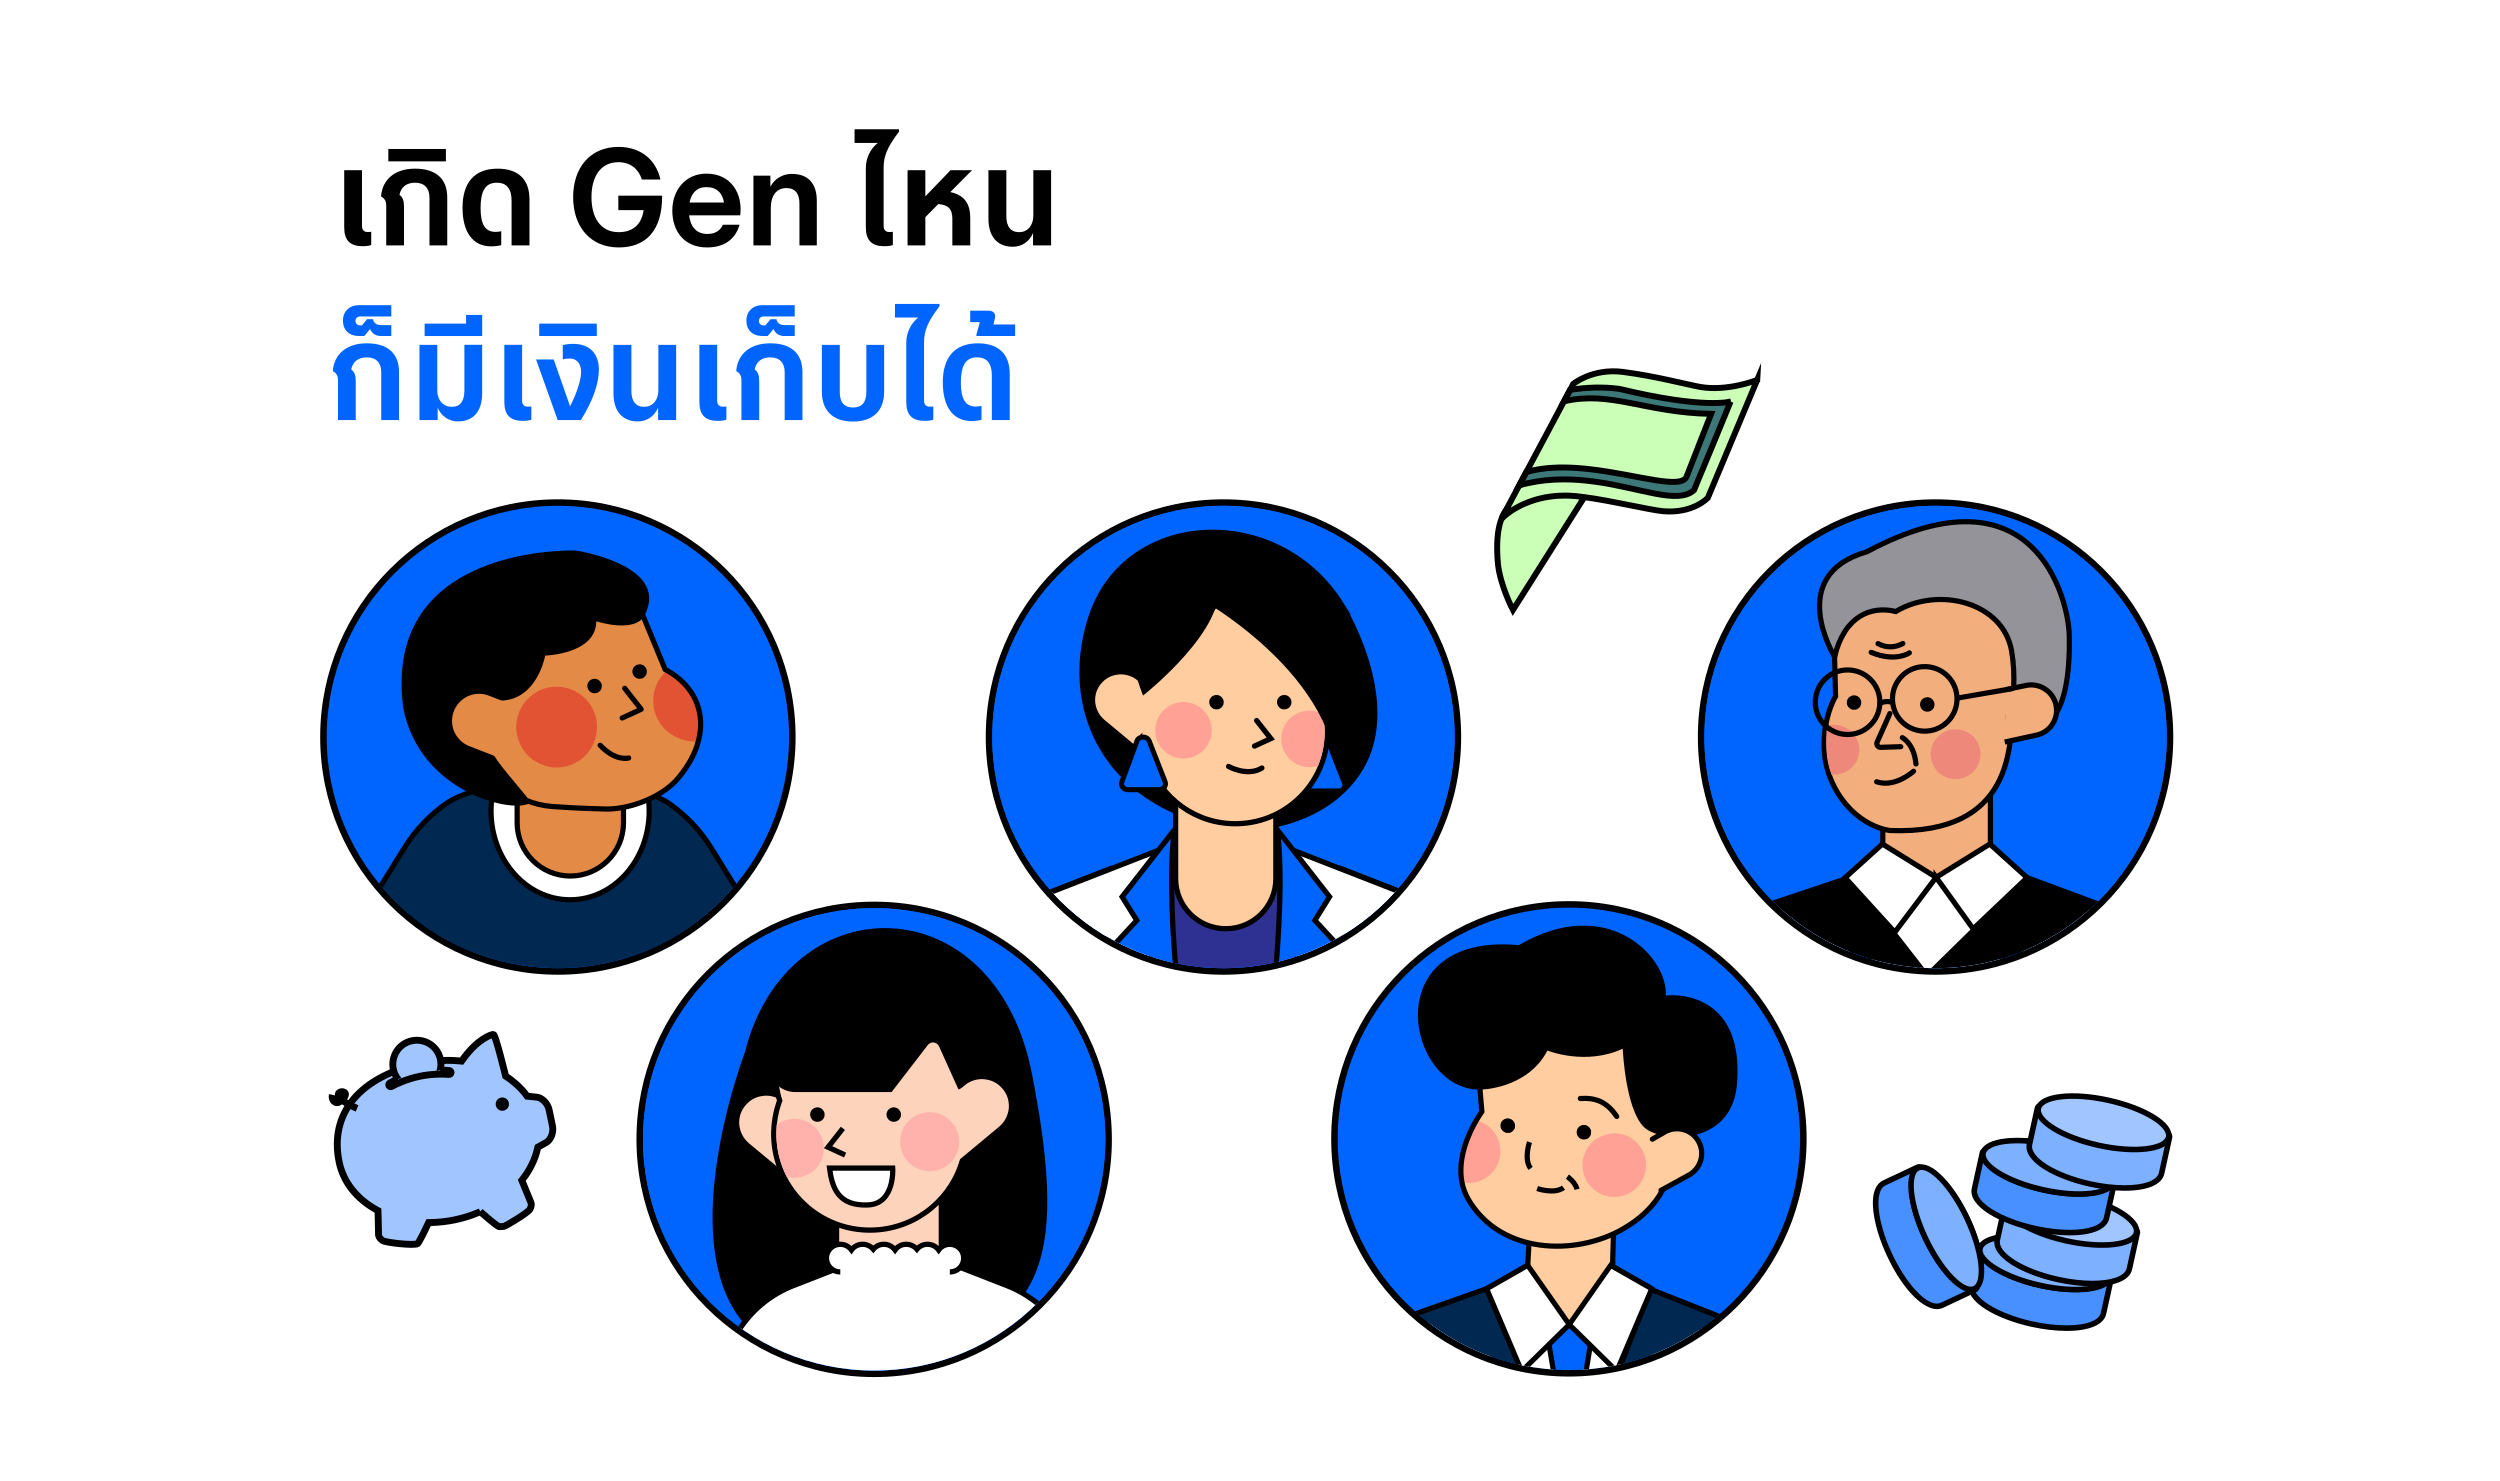 <?xml version="1.0" encoding="UTF-8"?>
<svg id="Layer_1" data-name="Layer 1" xmlns="http://www.w3.org/2000/svg" xmlns:xlink="http://www.w3.org/1999/xlink" viewBox="0 0 726 430">
  <defs>
    <style>
      .cls-1, .cls-2, .cls-3, .cls-4, .cls-5, .cls-6, .cls-7, .cls-8 {
        fill: none;
      }

      .cls-9, .cls-10, .cls-11, .cls-12, .cls-13, .cls-14, .cls-15, .cls-16, .cls-17, .cls-18, .cls-2, .cls-3, .cls-4, .cls-5, .cls-19, .cls-20, .cls-21, .cls-22, .cls-6, .cls-23, .cls-24, .cls-25, .cls-26, .cls-7, .cls-8, .cls-27, .cls-28, .cls-29, .cls-30, .cls-31, .cls-32, .cls-33 {
        stroke: #000;
      }

      .cls-9, .cls-10, .cls-11, .cls-12, .cls-13, .cls-14, .cls-15, .cls-16, .cls-17, .cls-2, .cls-3, .cls-4, .cls-5, .cls-19, .cls-20, .cls-21, .cls-22, .cls-6, .cls-23, .cls-24, .cls-25, .cls-26, .cls-27, .cls-28, .cls-29, .cls-32, .cls-33 {
        stroke-miterlimit: 10;
      }

      .cls-9, .cls-12, .cls-5, .cls-19, .cls-24, .cls-25, .cls-8, .cls-27, .cls-31 {
        stroke-width: 1.51px;
      }

      .cls-9, .cls-34 {
        fill: #e28a46;
      }

      .cls-35 {
        fill: #ee887b;
      }

      .cls-36, .cls-18 {
        fill: #7db0ff;
      }

      .cls-37, .cls-13, .cls-14, .cls-27 {
        fill: #0064ff;
      }

      .cls-10 {
        stroke-width: 2px;
      }

      .cls-10, .cls-17, .cls-38 {
        fill: #a1c6ff;
      }

      .cls-11 {
        stroke-width: .92px;
      }

      .cls-11, .cls-12 {
        fill: #002850;
      }

      .cls-13, .cls-14, .cls-15, .cls-16, .cls-18, .cls-20, .cls-21, .cls-6, .cls-7, .cls-8, .cls-28, .cls-29, .cls-30, .cls-31 {
        stroke-linecap: round;
      }

      .cls-13, .cls-16, .cls-4, .cls-6, .cls-23, .cls-26, .cls-28, .cls-29, .cls-32 {
        stroke-width: 1.53px;
      }

      .cls-14 {
        stroke-width: 1.46px;
      }

      .cls-39 {
        fill: #0064ff;
      }

      .cls-40 {
        fill: #e25333;
      }

      .cls-15, .cls-16, .cls-41, .cls-25, .cls-26 {
        fill: #fff;
      }

      .cls-15, .cls-20 {
        stroke-width: 1.11px;
      }

      .cls-42, .cls-32 {
        fill: #fdd3bb;
      }

      .cls-17, .cls-18, .cls-2, .cls-30 {
        stroke-width: 1.62px;
      }

      .cls-43 {
        fill: #ffb2ab;
      }

      .cls-18, .cls-7, .cls-8, .cls-30, .cls-31 {
        stroke-linejoin: round;
      }

      .cls-3, .cls-33 {
        stroke-width: 1.73px;
      }

      .cls-19 {
        fill: #f2af7d;
      }

      .cls-44 {
        fill: #4890ff;
      }

      .cls-21 {
        stroke-width: .96px;
      }

      .cls-45 {
        clip-path: url(#clippath-1);
      }

      .cls-46 {
        clip-path: url(#clippath-3);
      }

      .cls-47 {
        clip-path: url(#clippath-4);
      }

      .cls-48 {
        clip-path: url(#clippath-5);
      }

      .cls-22 {
        stroke-width: 1.3px;
      }

      .cls-24 {
        fill: #939399;
      }

      .cls-7 {
        stroke-width: .84px;
      }

      .cls-49 {
        fill: #cbffb8;
      }

      .cls-28 {
        fill: #2e3192;
      }

      .cls-29, .cls-31, .cls-50 {
        fill: #ffcd9f;
      }

      .cls-30 {
        fill: #ffe563;
      }

      .cls-51 {
        fill: #ffa195;
      }

      .cls-52 {
        clip-path: url(#clippath);
      }

      .cls-33 {
        fill: #3c7878;
      }
    </style>
    <clipPath id="clippath">
      <circle class="cls-1" cx="455.61" cy="330.72" r="67.14"/>
    </clipPath>
    <clipPath id="clippath-1">
      <circle class="cls-39" cx="253.86" cy="330.87" r="67.14"/>
    </clipPath>
    <clipPath id="clippath-3">
      <circle class="cls-39" cx="355.29" cy="214.02" r="67.14"/>
    </clipPath>
    <clipPath id="clippath-4">
      <circle class="cls-39" cx="562.09" cy="214.02" r="67.14"/>
    </clipPath>
    <clipPath id="clippath-5">
      <circle class="cls-1" cx="162.01" cy="214.02" r="67.14"/>
    </clipPath>
  </defs>
  <rect class="cls-41" width="726" height="430"/>
  <g>
    <g>
      <path d="M99.96,66.02v-16.6h5.16v16.2c0,1.16.6,1.76,1.64,1.76.36,0,.68,0,1.04-.08v3.84c-.64.28-1.56.36-2.48.36-3.64,0-5.36-1.68-5.36-5.48Z"/>
      <path d="M110.68,57.06v-.36c.52-4.52,3.84-7.72,9.88-7.72s9.32,2.96,9.32,8.32v13.96h-5.16v-13.88c0-2.8-1.52-4.32-4.2-4.32-2.36,0-4.04,1.16-4.52,3.52.96.68,1.32,1.72,1.32,3.4v11.28h-5.16v-11.52c0-1.36-.44-2.08-1.48-2.68Z"/>
      <path d="M112.77,43.26h16.72v3.6h-16.72v-3.6Z"/>
      <path d="M134.32,60.34c0-7.2,3.36-11.36,10.16-11.36,6.08,0,9.28,3.16,9.28,8.92v13.36h-5.2v-13c0-3.44-1.44-5.2-4.28-5.2-3.4,0-4.72,2.52-4.72,7.32s1.32,6.96,4.36,6.96c.6,0,1.2-.08,1.64-.2v4.04c-.6.2-1.8.36-2.96.36-5.32,0-8.28-4.16-8.28-11.2Z"/>
      <path d="M166.44,57.26c0-8.6,4.96-14.6,13.16-14.6,6.44,0,10.88,3.68,12.2,9.48h-5.4c-.92-3-3.28-5.04-6.8-5.04-5.4,0-7.84,4.48-7.84,10.16s2.44,10.16,7.92,10.16c4.16,0,6.64-2.28,7.24-6.4h-7.36v-4.2h12.72c.08,10.4-4.96,15.04-12.6,15.04-8.24,0-13.24-6-13.24-14.6Z"/>
      <path d="M195.24,61.14c0-5.92,3.8-10.72,9.92-10.72,7.16,0,10.6,5.84,9.8,12.12h-14.84c.4,3.32,2.12,5.4,5.32,5.4,2.28,0,3.76-1,4.48-2.68h4.84c-1.2,4.32-4.56,6.6-9.44,6.6-6.64,0-10.08-4.72-10.08-10.72ZM210.24,58.82c-.44-2.76-2.08-4.48-5.12-4.48-2.76,0-4.36,1.76-4.88,4.48h10Z"/>
      <path d="M218.8,51.02h4.92v3.24c1.2-2.44,3.64-3.76,6.24-3.76,4.8,0,7.24,2.88,7.24,7.8v12.96h-5.04v-12.12c0-2.84-1.16-4.52-3.8-4.52-2.84,0-4.52,2.12-4.52,5.84v10.8h-5.04v-20.24Z"/>
      <path d="M251.44,66.02v-17.12c0-3.12,1.36-5.72,3.48-7.4h-6.76v-3.96h12.92v.68c-3.52,4.64-4.48,7.16-4.48,10.64v16.76c0,1.16.6,1.76,1.64,1.76.36,0,.68,0,1.04-.08v3.84c-.64.28-1.56.36-2.48.36-3.64,0-5.36-1.68-5.36-5.48Z"/>
      <path d="M263.56,49.42h5.16v7.6l7.32-7.6h6.24l-6.32,6.36c4.2.88,5.8,3.48,5.8,7.52v7.96h-5.2v-7.76c0-3-1.36-4-4.08-4.24l-3.76,3.8v8.2h-5.16v-21.84Z"/>
      <path d="M287.04,63.5v-14.08h5.2v13.28c0,3.04,1.2,4.72,3.72,4.72s4.12-2,4.12-4.8v-13.2h5.16v21.84h-5.24v-3.6c-1.04,2.48-3.24,4-5.88,4-4.48,0-7.08-2.96-7.08-8.16Z"/>
    </g>
    <g>
      <path class="cls-39" d="M96.67,107.78v-.36c.52-4.52,3.84-7.72,9.88-7.72s9.32,2.96,9.32,8.32v13.96h-5.16v-13.88c0-2.8-1.52-4.32-4.2-4.32-2.36,0-4.04,1.16-4.52,3.52.96.68,1.32,1.72,1.32,3.4v11.28h-5.16v-11.52c0-1.36-.44-2.08-1.48-2.68Z"/>
      <path class="cls-39" d="M99.59,93.1c0-2.64,1.88-4.48,4.6-4.48h9.44v3.28h-9c-.84,0-1.4.52-1.4,1.28,0,.8.56,1.32,1.36,1.32h.52l1.48-1.8h1.76c.08,1.04,1,1.72,2.4,1.72h2.88v3.16h-3c-1.52,0-2.68-.76-3.16-2.04l-1.68,2.04h-1.52c-2.88,0-4.68-1.72-4.68-4.48Z"/>
      <path class="cls-39" d="M127.1,118.38v3.6h-5.28v-21.84h5.16v13.2c0,2.84,1.68,4.8,4.2,4.8s3.68-1.68,3.68-4.76v-13.24h5.16v14.08c0,5.24-2.56,8.16-7.04,8.16-2.64,0-4.88-1.56-5.88-4Z"/>
      <path class="cls-39" d="M123.31,93.98h12.04v-2.52h4.68v6.12h-16.72v-3.6Z"/>
      <path class="cls-39" d="M146.46,116.74v-16.6h5.16v16.2c0,1.16.6,1.76,1.64,1.76.36,0,.68,0,1.04-.08v3.84c-.64.28-1.56.36-2.48.36-3.64,0-5.36-1.68-5.36-5.48Z"/>
      <path class="cls-39" d="M155.67,104.38h5.12l4.76,13.6c2-3.88,3.2-7.68,3.2-10,0-2.48-1.32-3.88-3.36-3.88-.6,0-1.28.12-1.96.24v-4.12c.88-.24,2-.36,3-.36,5.2,0,7.48,3.2,7.48,7.52,0,4-1.8,9.2-5.24,14.6h-6.72l-6.28-17.6Z"/>
      <path class="cls-39" d="M156.59,93.98h16.72v3.6h-16.72v-3.6Z"/>
      <path class="cls-39" d="M178.15,114.22v-14.08h5.2v13.28c0,3.04,1.2,4.72,3.72,4.72s4.12-2,4.12-4.8v-13.2h5.16v21.84h-5.24v-3.6c-1.04,2.48-3.24,4-5.88,4-4.48,0-7.08-2.96-7.08-8.16Z"/>
      <path class="cls-39" d="M203.1,116.74v-16.6h5.16v16.2c0,1.16.6,1.76,1.64,1.76.36,0,.68,0,1.04-.08v3.84c-.64.28-1.56.36-2.48.36-3.64,0-5.36-1.68-5.36-5.48Z"/>
      <path class="cls-39" d="M213.83,107.78v-.36c.52-4.52,3.84-7.72,9.88-7.72s9.32,2.96,9.32,8.32v13.96h-5.16v-13.88c0-2.8-1.52-4.32-4.2-4.32-2.36,0-4.04,1.16-4.52,3.52.96.68,1.32,1.72,1.32,3.4v11.28h-5.16v-11.52c0-1.36-.44-2.08-1.48-2.68Z"/>
      <path class="cls-39" d="M216.75,93.1c0-2.64,1.88-4.48,4.6-4.48h9.44v3.28h-9c-.84,0-1.4.52-1.4,1.28,0,.8.56,1.32,1.36,1.32h.52l1.48-1.8h1.76c.08,1.04,1,1.72,2.4,1.72h2.88v3.16h-3c-1.52,0-2.68-.76-3.16-2.04l-1.68,2.04h-1.52c-2.88,0-4.68-1.72-4.68-4.48Z"/>
      <path class="cls-39" d="M238.67,113.78v-13.64h5.2v13.72c0,3.04,1.32,4.48,3.84,4.48s3.88-1.44,3.88-4.48v-13.72h5.16v13.64c0,5.52-3.28,8.64-9.04,8.64s-9.04-3.12-9.04-8.64Z"/>
      <path class="cls-39" d="M263.18,116.74v-17.12c0-3.12,1.36-5.72,3.48-7.4h-6.76v-3.96h12.92v.68c-3.52,4.64-4.48,7.16-4.48,10.64v16.76c0,1.16.6,1.76,1.64,1.76.36,0,.68,0,1.04-.08v3.84c-.64.28-1.56.36-2.48.36-3.64,0-5.36-1.68-5.36-5.48Z"/>
      <path class="cls-39" d="M273.79,111.06c0-7.2,3.36-11.36,10.16-11.36,6.08,0,9.28,3.16,9.28,8.92v13.36h-5.2v-13c0-3.44-1.44-5.2-4.28-5.2-3.4,0-4.72,2.52-4.72,7.32s1.32,6.96,4.36,6.96c.6,0,1.2-.08,1.64-.2v4.04c-.6.2-1.8.36-2.96.36-5.32,0-8.28-4.16-8.28-11.2Z"/>
      <path class="cls-39" d="M283.55,97.18l1-3.64h-2.8v-3.32h5.28c1.6,0,2.2,1,1.88,2.28l-.4,1.72h6.28v3.36h-11.24v-.4Z"/>
    </g>
  </g>
  <g>
    <path class="cls-10" d="M139.47,351.87l.24.21c4.17,3.64,5.02,4.08,5.17,4.12.47.06,1.47-.07,1.47-.07.69-.15,6.93-3.94,7.48-4.88.5-.86.6-1.64.28-2.2l-2.58-6.28.18-.23c2.24-2.87,3.73-5.96,4.43-9.18l.05-.22,2.43-1.36c1.37-.77,2.2-2.96,1.82-4.79l-.99-4.72c-.38-1.83-2.03-3.5-3.59-3.66l-2.78-.27-.13-.18c-.85-1.17-1.91-2.32-3.15-3.41-.94-.83-1.85-1.53-2.79-2.14l-.18-.11s-2.94-12.14-3.55-12.11c-.03,0-.09.01-.16.03-.43.09-4.34,1.07-8.91,7.49l-.17.24-.29-.03c-3.68-.38-7.44-.17-11.17.61-18.06,3.79-27.06,14.56-24.07,28.81,1.21,5.77,5.12,10.7,11,13.88l.26.14.16,6.72c-.07.71.34,1.38,1.14,1.96.88.64,9.19,1.53,10.21.92.07-.06.64-.7,3.06-5.84l.14-.29h.32c4.88-.04,9.9-1.09,14.39-3.02l.29-.13Z"/>
    <g>
      <path class="cls-38" d="M145.87,321.57c-.44,0-.82-.31-.91-.74-.05-.24,0-.49.13-.7.14-.21.35-.35.59-.4.06-.01.13-.02.19-.02.44,0,.82.31.91.74.11.5-.22,1-.72,1.11-.06.01-.13.02-.19.02h0Z"/>
      <path d="M145.88,318.7c-.13,0-.27.01-.4.04-1.04.22-1.71,1.24-1.49,2.29.19.91.99,1.54,1.89,1.54.13,0,.27-.01.4-.04,1.04-.22,1.71-1.24,1.49-2.29-.19-.91-.99-1.54-1.89-1.54h0Z"/>
    </g>
    <path class="cls-10" d="M96.5,317.93c-.33,1.58.96,3.04,2.4,1.85,5.45-4.52-7.37-3.26,4.79,2.12"/>
    <path class="cls-10" d="M116.39,314.26c-.3-.27-.58-.57-.84-.89-.64-.81-1.1-1.77-1.33-2.86-.79-3.78,1.63-7.49,5.41-8.28,3.77-.79,7.48,1.63,8.27,5.41.23,1.08.19,2.15-.08,3.15-.08.4-.22.79-.39,1.15"/>
    <path class="cls-10" d="M115.55,313.36c-.8.34-1.6.73-2.36,1.14-.28.15-.38.5-.23.78.12.23.38.34.63.29.05-.01.11-.03.15-.06.86-.47,1.74-.89,2.65-1.25,3.48-1.46,7.27-2.26,11.05-2.32.98-.02,1.95,0,2.93.08.31.03.59-.21.62-.52.02-.32-.21-.59-.53-.62-.87-.07-1.75-.11-2.63-.1"/>
  </g>
  <g>
    <g>
      <g>
        <path class="cls-37" d="M455.61,398.8c-37.54,0-68.08-30.54-68.08-68.08s30.54-68.08,68.08-68.08,68.08,30.54,68.08,68.08-30.54,68.08-68.08,68.08Z"/>
        <path d="M455.61,263.57c37.08,0,67.14,30.06,67.14,67.14s-30.06,67.14-67.14,67.14-67.14-30.06-67.14-67.14,30.06-67.14,67.14-67.14M455.61,261.69c-38.06,0-69.03,30.96-69.03,69.03s30.96,69.03,69.03,69.03,69.03-30.96,69.03-69.03-30.96-69.03-69.03-69.03h0Z"/>
      </g>
      <g class="cls-52">
        <g>
          <path class="cls-25" d="M517.76,442.71l-.13-27c.13-31.02-7.63-29.4-15.46-29.81-43.85-2.3-20.14-1.67-22.33,14.09l-11.13,43.28,49.06-.55Z"/>
          <path class="cls-25" d="M395.39,442.7l.13-27.97c-.13-32.13,7.63-30.45,15.46-30.88,43.85-2.38,20.14-1.73,22.33,14.59l11.13,44.83-49.06-.57Z"/>
          <polygon class="cls-12" points="502.58 442.71 508.11 385.79 456.57 365.43 456.57 442.71 502.58 442.71"/>
          <polygon class="cls-12" points="410.57 442.71 405.04 383.66 456.57 365.43 456.57 442.71 410.57 442.71"/>
          <path class="cls-25" d="M479.39,374.1l-1.26,3.21-2.69,6.89-.03.07-13.63,34.88-2.45,6.26s0,.02-.01.03l-2.76,7.05-.05.14-5.12-12.06h-.01s-1.78-4.2-1.78-4.2h0s-7.72-18.18-7.72-18.18l-8.63-20.31-1.54-3.63,11.92-6.81v-.2s.02-.16.02-.16h24.63l-.02.66h0s11.12,6.35,11.12,6.35Z"/>
          <line class="cls-5" x1="455.77" y1="417.75" x2="455.7" y2="417.74"/>
          <path class="cls-31" d="M468.7,353.01l-.4,14.08-.02.66h0s-.01.32-.01.32l-.1,2.93-.03,1.19-.05,1.79-.19,6.57-2.01,1.35c-2.77,1.84-5.91,2.8-9.07,2.8-.07,0-.16,0-.23-.01-.29,0-.57-.01-.86-.04h-.01c-.61-.03-1.2-.11-1.81-.22l-.27-.05c-.28-.05-.53-.12-.8-.18-.38-.11-.78-.23-1.16-.36-3.19-1.12-5.98-3.26-7.97-6.16l-.37-.55.07-2.58h0s.12-4.5.12-4.5l.13-2.57v-.2s.02-.16.02-.16l.22-4.08.37-7.28,24.44-2.72Z"/>
          <path class="cls-50" d="M486.35,330.15c-.02,6.14-1.23,11.11-3.39,15.2-2.62,4.96-6.62,8.63-11.55,11.48-.91.53-1.87,1.03-2.85,1.48-7.38,3.41-16.41,4.58-24.55,2.66-7.1-1.68-13.51-5.71-17.58-12.64-.96-1.62-1.55-3.3-1.88-4.98-1.37-7.07,2.02-14.31,4.17-18.01.93-1.59,1.62-2.52,1.62-2.52l-.55-6.39-1.23-14.33v-.02s21.25-8.85,31.53-9.73c10.28-.88,24.43,15.75,26.03,32.59.1.99.16,1.96.2,2.89.03.79.05,1.56.05,2.32Z"/>
          <path class="cls-51" d="M462.25,331.81c1.74-1.74,4.71-2.7,6.54-2.7,1.83,0,3.63.54,5.14,1.56,1.51,1.01,2.7,2.46,3.4,4.15.7,1.69.88,3.56.52,5.34-.36,1.8-1.24,3.45-2.52,4.73-1.31,1.28-2.95,2.16-4.73,2.52-1.8.36-3.65.18-5.34-.52-1.69-.7-3.13-1.89-4.15-3.4-1.01-1.53-1.56-3.31-1.56-5.14,0-2.46.97-4.8,2.7-6.54Z"/>
          <path d="M449.38,305.08c-5.88,11.25-19.45,11.34-19.45,11.34-21.68.34-30.44-45.75,11.13-41.95,25.62-15,43.28,3.23,42.7,14.64,4.57-.59,22.81.43,20.65,25.83-1.44,16.75-19.23,17.02-25.78,13.3-6.56-3.72-7.39-23.69-7.39-23.69-10.8,5-21.84.54-21.84.54Z"/>
          <path class="cls-8" d="M469.49,324.21c-2.88-4.24-6.02-5.48-10.55-5.21"/>
          <path d="M458.56,327.32c.36-.38,1.01-.59,1.4-.59s.77.11,1.1.34.59.54.74.9c.16.36.18.77.11,1.15-.07.38-.27.74-.54,1.01s-.63.47-1.01.54c-.38.07-.79.05-1.15-.11-.38-.16-.68-.41-.9-.74-.23-.32-.34-.72-.34-1.1,0-.52.2-1.01.59-1.4Z"/>
          <path d="M436.56,325.58c.36-.38,1.01-.59,1.4-.59s.77.11,1.1.34.59.54.74.9c.16.36.18.77.11,1.15s-.27.74-.54,1.01c-.27.27-.63.47-1.01.54-.38.07-.79.05-1.15-.11-.38-.16-.68-.41-.9-.74-.23-.32-.34-.72-.34-1.1,0-.52.2-1.01.59-1.4Z"/>
          <path class="cls-5" d="M444.49,339.31c-2.03-2.66-.32-7.64-.32-7.64"/>
          <path class="cls-5" d="M454.04,344.9c-2.68,2-7.64.25-7.64.25"/>
          <path class="cls-5" d="M455.17,341.7s2.24,1.5,2.81,3.67"/>
          <path class="cls-27" d="M463.04,415.96c-3.29,7.18-6.52,16.68-6.52,16.68-2.48-5.37-4.88-11.5-6.94-16.05.86-6.79,1.94-16.71,2.2-18.41h7.13l4.13,17.79Z"/>
          <path class="cls-27" d="M462.22,388.34l-.93,5.63-1.29,7.74h-8.24s-2.24-12.83-2.55-15.07c-.14-.99.32-1.95.93-1.95h10.41c1.13,0,1.97,1.81,1.67,3.65Z"/>
          <polygon class="cls-25" points="455.7 384.64 455.7 384.65 455.66 384.7 449.82 390.42 441.89 398.2 433.27 377.89 431.72 374.26 443.65 367.45 447.62 373.12 455.7 384.64"/>
          <polygon class="cls-25" points="479.67 374.26 478.34 377.38 475.44 384.21 475.41 384.28 469.5 398.2 461.84 390.67 456.57 385.5 455.74 384.7 455.7 384.65 455.7 384.64 455.71 384.64 456.57 383.41 464.1 372.64 467.74 367.45 468.27 367.75 468.27 367.76 479.39 374.1 479.67 374.26"/>
          <path class="cls-51" d="M435.52,336.11c-.36,1.8-1.23,3.45-2.52,4.73-1.31,1.28-2.96,2.16-4.73,2.52-1.26.26-2.52.24-3.73-.02-1.37-7.07,2.02-14.31,4.17-18.01,1.03.26,2.01.69,2.89,1.29,1.51,1.01,2.71,2.46,3.4,4.14.7,1.69.88,3.56.52,5.35Z"/>
          <path class="cls-8" d="M486.35,330.15c-.02,6.14-1.23,11.11-3.39,15.2-2.62,4.96-6.62,8.63-11.55,11.48-.91.53-1.87,1.03-2.85,1.48-7.38,3.41-16.41,4.58-24.55,2.66-7.1-1.68-13.51-5.71-17.58-12.64-.96-1.62-1.55-3.3-1.88-4.98-1.37-7.07,2.02-14.31,4.17-18.01.93-1.59,1.62-2.52,1.62-2.52l-.55-6.39-1.23-14.33v-.02s21.25-8.85,31.53-9.73c10.28-.88,24.43,15.75,26.03,32.59.1.99.16,1.96.2,2.89.03.79.05,1.56.05,2.32Z"/>
          <path class="cls-50" d="M479.85,330.81l3.58-2.07c1.65-.95,3.61-1.19,5.43-.7,1.85.5,3.4,1.69,4.35,3.34s1.22,3.61.72,5.43-1.69,3.4-3.34,4.35l-8.23,4.51-2.52-14.85Z"/>
          <path class="cls-8" d="M479.85,330.81l3.58-2.07c1.65-.95,3.61-1.19,5.43-.7,1.85.5,3.4,1.69,4.35,3.34s1.22,3.61.72,5.43-1.69,3.4-3.34,4.35l-8.23,4.51"/>
        </g>
      </g>
      <path d="M436.34,325.39c.38-.41,1.07-.62,1.48-.62s.81.12,1.17.36.62.57.79.95c.17.38.19.81.12,1.22-.07.41-.29.79-.57,1.07-.29.29-.67.5-1.07.57-.41.07-.83.05-1.22-.12-.41-.17-.72-.43-.95-.79-.24-.33-.36-.76-.36-1.17,0-.55.21-1.07.62-1.48Z"/>
      <path d="M458.47,327.33c.38-.41,1.07-.62,1.48-.62s.81.12,1.17.36.62.57.79.95c.17.38.19.81.12,1.22s-.29.79-.57,1.07c-.29.29-.67.5-1.07.57-.41.07-.83.05-1.22-.12-.41-.17-.72-.43-.95-.79-.24-.33-.36-.76-.36-1.17,0-.55.21-1.07.62-1.48Z"/>
    </g>
    <g>
      <g>
        <path class="cls-37" d="M253.86,398.95c-37.54,0-68.08-30.54-68.08-68.08s30.54-68.08,68.08-68.08,68.08,30.54,68.08,68.08-30.54,68.08-68.08,68.08Z"/>
        <path d="M253.86,263.72c37.08,0,67.14,30.06,67.14,67.14s-30.06,67.14-67.14,67.14-67.14-30.06-67.14-67.14,30.06-67.14,67.14-67.14M253.86,261.84c-38.06,0-69.03,30.96-69.03,69.03s30.96,69.03,69.03,69.03,69.03-30.96,69.03-69.03-30.96-69.03-69.03-69.03h0Z"/>
      </g>
      <g>
        <circle class="cls-39" cx="253.86" cy="330.87" r="67.14"/>
        <g class="cls-45">
          <path class="cls-22" d="M216.92,305.84s-37.28,97.4,37.11,88.52c49.44-5.9,55.69-27.13,45.05-82.23-10.64-55.1-70.17-54.62-82.16-6.29Z"/>
          <path class="cls-42" d="M236.28,327.39l-8.69-7.32c-.78-.69-1.71-1.17-2.68-1.5-.97-.32-2.04-.46-3.05-.36-1.06.12-2.06.35-2.97.85-.94.45-1.69,1.14-2.39,1.92-.69.78-1.17,1.71-1.5,2.68-.27.95-.41,2.02-.31,3.02.12,1.06.4,2.03.9,2.95.45.94,1.14,1.69,1.92,2.39l11.73,9.74,10.06-12-3.01-2.37Z"/>
          <path class="cls-16" d="M313.56,424.17l-.13-20.27c-.08-13.53-8.41-25.64-21.02-30.55l-14.98-5.84c-1.31-.91-2.9-1.44-4.62-1.44h-22.83c-1.72,0-3.31.53-4.62,1.44l-14.98,5.84c-12.61,4.91-20.94,17.02-21.02,30.55l-.12,20.27h104.32Z"/>
          <rect class="cls-32" x="242.94" y="327.68" width="30.42" height="38.86"/>
          <path class="cls-32" d="M279.31,321.07c.89,2.83,1.32,5.86,1.24,8.99-.05,1.79-.27,3.54-.64,5.23-.19.91-.43,1.83-.74,2.7-3.73,11.45-14.65,19.57-27.3,19.23-15.43-.42-27.59-13.25-27.17-28.68.08-2.93.61-5.75,1.52-8.38h0s.01-.05.02-.07c.05-.16.11-.32.18-.47-.89-2.83-1.32-5.86-1.24-8.99.08-2.93.61-5.75,1.52-8.38h0s.01-.05.02-.07c3.89-11.19,14.67-19.07,27.14-18.73.64.02,1.27.06,1.88.12,2.31,10.09,11.2,17.73,22.01,18.02.5.01,1.01.02,1.5-.02,1.24,3.28,1.86,6.85,1.76,10.56-.05,1.79-.27,3.54-.64,5.23-.19.91-.43,1.83-.74,2.7-.1.33-.22.66-.34.98Z"/>
          <path class="cls-43" d="M239.25,333.47c0,4.74-3.83,8.57-8.57,8.57-.75,0-1.48-.09-2.17-.27-2.07-4.04-3.19-8.63-3.05-13.5.01-.55.05-1.1.09-1.65,1.43-1.08,3.2-1.72,5.12-1.72,4.74,0,8.57,3.84,8.57,8.57Z"/>
          <path d="M235.85,324.03c.07.29.23.55.44.74.22.2.49.33.78.37.29.04.59,0,.86-.12.27-.13.49-.33.64-.58.15-.25.23-.54.21-.84-.01-.29-.11-.58-.29-.82-.17-.24-.42-.42-.69-.52-.28-.1-.58-.12-.86-.05-.38.1-.71.34-.92.68-.2.34-.27.74-.17,1.13"/>
          <path d="M258.46,324.03c.07.29.23.55.44.74.22.2.49.33.78.37.29.04.59,0,.86-.12.27-.13.49-.33.64-.58.15-.25.23-.54.21-.84-.01-.29-.11-.58-.29-.82-.17-.24-.42-.42-.69-.52-.28-.1-.58-.12-.86-.05-.38.1-.71.34-.92.68-.2.34-.27.74-.17,1.13"/>
          <path d="M286.14,305.23h0c0,5.13-3.25,9.5-7.79,11.17l-5.66-12.55c-.59-1.32-2.37-1.52-3.26-.37l-10.5,13.65h-28.01c-4.25,0-7.7-3.44-7.7-7.7v-8.53c0-11.49,9.31-20.8,20.8-20.8h16.99c13.88,0,25.12,11.25,25.12,25.12Z"/>
          <path class="cls-26" d="M240.89,339.21h18.35s.7,10.32-7.08,10.7c-8.63.42-10.52-4.84-11.27-10.7Z"/>
          <path class="cls-42" d="M271.36,322.58l8.69-7.32c.78-.69,1.71-1.17,2.68-1.5.97-.32,2.04-.46,3.05-.36,1.06.12,2.06.35,2.97.85.94.45,1.69,1.14,2.39,1.92.69.78,1.17,1.71,1.5,2.68.27.95.41,2.02.31,3.02-.12,1.06-.4,2.03-.9,2.95-.45.94-1.14,1.69-1.92,2.39l-11.73,9.74-10.06-12,3.01-2.37Z"/>
          <circle class="cls-43" cx="269.97" cy="331.55" r="8.58"/>
          <path class="cls-4" d="M245.42,335.43l-4.95-2.28,4.3-5.47"/>
          <path class="cls-26" d="M244.02,369.38c-2.22,0-4.02-1.8-4.02-4.01s1.79-4.03,4.02-4.03c1.33,0,2.51.65,3.25,1.65.72-1,1.91-1.65,3.24-1.65,1.23,0,2.35.56,3.1,1.44.73-.88,1.84-1.44,3.07-1.44,1.33,0,2.51.65,3.25,1.65.72-1,1.91-1.65,3.24-1.65,1.23,0,2.35.56,3.1,1.44.73-.88,1.84-1.44,3.07-1.44,1.33,0,2.51.65,3.25,1.65.72-1,1.91-1.65,3.24-1.65,2.22,0,4.03,1.8,4.03,4.03s-1.8,4.01-4.03,4.01"/>
          <path d="M235.88,322.19c.38-.41,1.07-.62,1.48-.62s.81.12,1.17.36.62.57.79.95c.17.38.19.81.12,1.22s-.29.79-.57,1.07c-.29.29-.67.5-1.07.57-.41.07-.83.05-1.22-.12-.41-.17-.72-.43-.95-.79-.24-.33-.36-.76-.36-1.17,0-.55.21-1.07.62-1.48Z"/>
          <path d="M258.05,322.19c.38-.41,1.07-.62,1.48-.62s.81.12,1.17.36.62.57.79.95c.17.38.19.81.12,1.22s-.29.79-.57,1.07c-.29.29-.67.5-1.07.57-.41.07-.83.05-1.22-.12-.41-.17-.72-.43-.95-.79-.24-.33-.36-.76-.36-1.17,0-.55.21-1.07.62-1.48Z"/>
        </g>
      </g>
    </g>
    <g>
      <g>
        <path class="cls-37" d="M355.3,282.11c-37.54,0-68.08-30.54-68.08-68.08s30.54-68.08,68.08-68.08,68.08,30.54,68.08,68.08-30.54,68.08-68.08,68.08Z"/>
        <path d="M355.29,146.88c37.08,0,67.14,30.06,67.14,67.14s-30.06,67.14-67.14,67.14-67.14-30.06-67.14-67.14,30.06-67.14,67.14-67.14M355.29,145c-38.06,0-69.03,30.96-69.03,69.03s30.96,69.03,69.03,69.03,69.03-30.96,69.03-69.03-30.96-69.03-69.03-69.03h0Z"/>
      </g>
      <g>
        <circle class="cls-39" cx="355.29" cy="214.02" r="67.14"/>
        <g class="cls-46">
          <g>
            <path class="cls-21" d="M389.75,175.37s17.6,28.1,5.58,47.96c-9.62,15.88-29.7,17.7-33.72,17.39-37.09-2.92-54.68-31.75-45.11-61.43,10.18-31.59,54.67-33.61,73.26-3.91Z"/>
            <path class="cls-14" d="M382.28,215.58l-4.38,11.85c-.41,1.12.5,2.28,1.79,2.28h9c1.3,0,2.21-1.18,1.77-2.3l-4.63-11.85c-.6-1.54-2.99-1.52-3.56.03Z"/>
            <path class="cls-16" d="M432.41,314.73l-.13-21.77c-.09-14.53-9.04-27.54-22.58-32.81l-19.8-7.72v62.3s42.5,0,42.5,0Z"/>
            <polygon class="cls-16" points="406.9 314.73 412.73 261.43 370.51 244.97 370.51 314.73 406.9 314.73"/>
            <path class="cls-16" d="M279.5,314.73l.13-21.77c.09-14.53,9.04-27.54,22.58-32.81l19.8-7.72v62.3h-42.5Z"/>
            <polygon class="cls-16" points="305.01 314.73 299.18 261.43 341.4 244.97 341.4 314.73 305.01 314.73"/>
            <path class="cls-28" d="M334.37,239.21h41.79v56.07c0,10.28-8.35,18.63-18.63,18.63h-4.54c-10.28,0-18.63-8.35-18.63-18.63v-56.07h0Z" transform="translate(710.53 553.11) rotate(-180)"/>
            <path class="cls-15" d="M326.67,200.84c0,5.1,1.3,9.89,3.58,14.06,1.02,1.87,2.25,3.62,3.65,5.21,5.37,6.13,13.25,10.01,22.04,10.01,14.96,0,27.29-11.2,29.06-25.69h0c.01-.06.01-.1.01-.14.14-1.12.21-2.28.21-3.45,0-15.92-12.71-28.89-28.57-29.27,1.14,2.66,1.76,5.59,1.76,8.67,0,1.93-.24,3.8-.71,5.58-2.47,9.59-11.17,16.67-21.52,16.67-.48,0-.97-.01-1.44-.06-2.87-.18-5.6-.9-8.07-2.08-.01.16-.01.32-.01.49Z"/>
            <path class="cls-29" d="M355.96,210.94h0c8.03,0,14.55,6.52,14.55,14.55v44.21h-29.11v-44.21c0-8.03,6.52-14.55,14.55-14.55Z" transform="translate(711.91 480.64) rotate(180)"/>
            <path class="cls-29" d="M333.21,204.61c-.85,2.71-1.26,5.6-1.18,8.6.05,1.71.26,3.39.61,5.01.18.88.41,1.75.71,2.59,3.57,10.95,14.02,18.72,26.11,18.39,14.76-.4,26.4-12.68,26-27.43-.08-2.8-.58-5.5-1.45-8.01h0s-.01-.04-.02-.07c-.05-.15-.11-.31-.17-.45.85-2.71,1.26-5.6,1.18-8.6-.08-2.8-.58-5.5-1.45-8.01h0s-.01-.04-.02-.07c-3.72-10.7-14.04-18.24-25.97-17.92-.61.02-1.21.06-1.8.12-2.21,9.65-10.71,16.96-21.06,17.24-.48.01-.97.02-1.44-.02-1.18,3.14-1.78,6.55-1.69,10.1.05,1.71.26,3.39.61,5.01.18.87.41,1.75.71,2.59.1.32.21.63.33.94Z"/>
            <path class="cls-50" d="M338.71,204.64l-8.31-7c-.75-.66-1.64-1.12-2.57-1.43-.93-.31-1.96-.44-2.92-.35-1.01.12-1.97.33-2.85.81-.9.44-1.62,1.09-2.28,1.83-.66.75-1.12,1.64-1.43,2.57-.26.9-.39,1.93-.3,2.89.12,1.01.38,1.95.86,2.82.44.9,1.09,1.62,1.83,2.28l11.22,9.32,9.62-11.48-2.88-2.27Z"/>
            <path class="cls-13" d="M370.96,241.03l15.14,19.4-4.26,6.84,6.62,7.17-13.25,39.46h-8.52s7.4-47.54,4.26-72.87Z"/>
            <path class="cls-13" d="M341,241.03l-15.14,19.4,4.26,6.84-6.62,7.17,13.25,39.46h8.52s-7.4-47.54-4.26-72.87Z"/>
            <path class="cls-6" d="M356.77,222.58s5.47,3.07,9.68.45"/>
            <path class="cls-6" d="M364.3,216.66l4.74-2.18-4.12-5.24"/>
            <path class="cls-20" d="M332.18,201.09s24.43-19.53,20.68-32.12c0,0-33.33-1.66-20.68,32.12Z"/>
            <path class="cls-14" d="M330.17,215.2l-4.38,11.85c-.41,1.12.5,2.28,1.79,2.28h9c1.3,0,2.21-1.18,1.77-2.3l-4.63-11.85c-.6-1.54-2.99-1.52-3.56.03Z"/>
            <path d="M351.77,202.43c.38-.41,1.07-.62,1.48-.62s.81.12,1.17.36.62.57.79.95c.17.38.19.81.12,1.22s-.29.79-.57,1.07c-.29.29-.67.5-1.07.57-.41.07-.83.05-1.22-.12-.41-.17-.72-.43-.95-.79-.24-.33-.36-.76-.36-1.17,0-.55.21-1.07.62-1.48Z"/>
            <path d="M371.45,202.43c.38-.41,1.07-.62,1.48-.62s.81.12,1.17.36.62.57.79.95c.17.38.19.81.12,1.22s-.29.79-.57,1.07c-.29.29-.67.5-1.07.57-.41.07-.83.05-1.22-.12-.41-.17-.72-.43-.95-.79-.24-.33-.36-.76-.36-1.17,0-.55.21-1.07.62-1.48Z"/>
            <path class="cls-51" d="M384.66,211.76c.11,3.77-.58,7.37-1.89,10.65-.78.24-1.62.38-2.49.38-4.53,0-8.21-3.68-8.21-8.21s3.68-8.21,8.21-8.21c1.42,0,2.74.35,3.89.99.29,1.42.44,2.9.49,4.39Z"/>
            <circle class="cls-51" cx="343.69" cy="212.07" r="8.2"/>
            <path d="M341.76,169.99s39.7,19.33,46.06,50.12c0,0,19.51-46.41-29.56-57.2-11.35-2.49-16.5,7.07-16.5,7.07Z"/>
          </g>
        </g>
      </g>
    </g>
    <g>
      <g>
        <path class="cls-37" d="M562.09,282.11c-37.54,0-68.08-30.54-68.08-68.08s30.54-68.08,68.08-68.08,68.09,30.54,68.09,68.08-30.54,68.08-68.09,68.08Z"/>
        <path d="M562.09,146.88c37.08,0,67.14,30.06,67.14,67.14s-30.06,67.14-67.14,67.14-67.14-30.06-67.14-67.14,30.06-67.14,67.14-67.14M562.09,145c-38.06,0-69.03,30.96-69.03,69.03s30.96,69.03,69.03,69.03,69.03-30.96,69.03-69.03-30.96-69.03-69.03-69.03h0Z"/>
      </g>
      <g>
        <circle class="cls-39" cx="562.09" cy="214.02" r="67.14"/>
        <g class="cls-47">
          <g>
            <rect class="cls-19" x="546.76" y="217.26" width="31.25" height="52.51"/>
            <rect class="cls-16" x="543.32" y="255.33" width="38.12" height="35.71"/>
            <g>
              <polygon class="cls-41" points="533.06 313.51 533.06 294.1 587.79 293.76 588.48 313.83 533.06 313.51"/>
              <path d="M587.12,294.46l.65,18.68-54.01-.31v-18.03l53.37-.33M588.46,293.06l-56.09.35v20.79l56.83.33-.74-21.46h0Z"/>
            </g>
            <path class="cls-19" d="M548.85,241.18c36.51,1.45,34.48-25.91,35.63-32.62,2.33-14.13.39-28.69-4.74-32.74-3.62-2.89-9.58-4.31-17.73-4.26-13.59.08-29.09,10.01-29.24,10.07l-.41-5.54.7,26.17c-1.26,1.83-6.59,13.99-.51,25.97,6.09,11.98,16.3,12.95,16.3,12.95Z"/>
            <path class="cls-35" d="M533.79,210.56c-1.57-.24-2.57-.1-3.21.39-.26,2.26-.35,4.5-.2,6.77.12,2.45.59,4.89,1.46,7.19,1.87.22,3.78-.31,5.28-1.47,1.51-1.17,2.47-2.86,2.75-4.74.28-1.87-.25-3.77-1.38-5.31-1.14-1.51-2.83-2.53-4.7-2.84Z"/>
            <path class="cls-35" d="M561,216.82c.44-1.36,1.26-2.58,2.4-3.46,1.11-.88,2.47-1.43,3.91-1.55s2.86.2,4.12.87c1.26.7,2.26,1.76,2.93,3.01.67,1.28.91,2.72.74,4.15s-.73,2.78-1.67,3.85c-.94,1.1-2.16,1.89-3.52,2.29-1.39.4-2.85.37-4.21-.07-1.83-.58-3.36-1.89-4.23-3.6-.89-1.71-1.06-3.68-.45-5.51h-.03s0,.03,0,.03Z"/>
            <path class="cls-8" d="M544.97,227.03c5.43,1.82,10.72-3.06,10.72-3.06"/>
            <path class="cls-8" d="M548.82,207.22l-3.65,8.17c-.1.18-.13.35-.14.53s.05.36.13.54c.08.15.23.31.37.4.15.1.32.16.53.17l5.92-.19"/>
            <path d="M539.5,204.95c-.31.29-.73.45-1.15.43s-.83-.21-1.12-.52-.45-.73-.43-1.15.21-.83.52-1.12.73-.45,1.15-.43.83.21,1.12.52.45.73.43,1.15-.21.83-.52,1.12Z"/>
            <path d="M560.56,205.75c-.31.29-.73.45-1.15.43s-.83-.21-1.12-.52-.45-.73-.43-1.15c.02-.42.21-.83.52-1.12s.73-.45,1.15-.43.83.21,1.12.52.45.73.43,1.15-.21.83-.52,1.12Z"/>
            <path class="cls-8" d="M552.44,214.22s3.4,1.68,3.95,7.62"/>
            <g>
              <path class="cls-8" d="M554.47,189.59s-3.96,2.81-11.08-.15"/>
              <path class="cls-8" d="M552.58,186.87c-1.1.62-2.34.96-3.59.97-1.26.01-2.5-.33-3.61-.94"/>
            </g>
            <path class="cls-24" d="M592.8,210.61s8.63-.42,8.12-26.01c-.21-10.45-9.83-50.56-58.78-24.37-23.88,6.83-9.38,30.47-9.38,30.47,2.91-11.94,10.72-14.86,17.78-13.12,12.33-7.4,31.25-2.79,33.65,11.59,1.16,6.99.69,14.36-.9,18.27-1.31,3.23,4.64,3.97,4.64,3.97l4.88-.82Z"/>
            <path class="cls-19" d="M582.43,200.3l5.71-1.2c1.9-.46,3.9-.13,5.56.89,1.68,1.03,2.87,2.66,3.32,4.55.46,1.9.15,3.91-.87,5.57s-2.66,2.87-4.55,3.32l-9.42,2.06"/>
            <g>
              <path class="cls-8" d="M536.18,213.29c5.16.2,9.52-3.82,9.72-9.01.2-5.19-3.82-9.52-9.01-9.72-5.19-.2-9.52,3.82-9.72,9.01s3.82,9.52,9.01,9.72Z"/>
              <path class="cls-8" d="M558.59,212.32c5.16.2,9.52-3.82,9.72-9.01.2-5.19-3.82-9.52-9.01-9.72s-9.52,3.82-9.72,9.01c-.2,5.19,3.82,9.52,9.01,9.72Z"/>
              <path class="cls-8" d="M545.9,204.31c.49-.28,1-.47,1.57-.54.54-.07,1.11-.05,1.64.06"/>
              <path class="cls-8" d="M568.78,202.66l15.47-2.67"/>
            </g>
            <path class="cls-26" d="M499.49,315.58l.13-20.83c-.13-32.28,7.67-30.59,15.53-31.02,44.05-2.39,20.24-1.74,22.43,14.66l11.19,36.93-49.29.26Z"/>
            <path class="cls-26" d="M624.7,315.58l-.13-20.62c.13-31.95-7.67-30.29-15.53-30.71-44.05-2.37-20.24-1.72-22.43,14.51l-10.99,36.72,49.09.1Z"/>
            <polygon class="cls-23" points="588.68 254.88 559.61 283.4 537.3 254.77 507.45 264.77 507.45 315.32 557.89 315.32 615.57 315.87 615.57 264.85 588.68 254.88"/>
            <g>
              <path class="cls-16" d="M562.25,254.77l-15.6-9.67-10.83,9.78,14.43,15.85,12-15.96Z"/>
              <path class="cls-16" d="M562.25,254.77l15.6-9.67,10.83,9.78-15.66,14.88-10.77-14.99Z"/>
            </g>
            <path d="M558.19,203.09c.38-.41,1.07-.62,1.48-.62s.81.12,1.17.36.62.57.79.95c.17.38.19.81.12,1.22s-.29.79-.57,1.07c-.29.29-.67.5-1.07.57-.41.07-.83.05-1.22-.12-.41-.17-.72-.43-.95-.79-.24-.33-.36-.76-.36-1.17,0-.55.21-1.07.62-1.48Z"/>
            <path d="M536.92,202.54c.38-.41,1.07-.62,1.48-.62s.81.12,1.17.36.62.57.79.95c.17.38.19.81.12,1.22-.07.41-.29.79-.57,1.07-.29.29-.67.5-1.07.57-.41.07-.83.05-1.22-.12-.41-.17-.72-.43-.95-.79-.24-.33-.36-.76-.36-1.17,0-.55.21-1.07.62-1.48Z"/>
          </g>
        </g>
      </g>
    </g>
    <g>
      <g>
        <path class="cls-39" d="M162.01,282.11c-37.54,0-68.08-30.54-68.08-68.08s30.54-68.08,68.08-68.08,68.08,30.54,68.08,68.08-30.54,68.08-68.08,68.08Z"/>
        <path d="M162.01,146.88c37.08,0,67.14,30.06,67.14,67.14s-30.06,67.14-67.14,67.14-67.14-30.06-67.14-67.14,30.06-67.14,67.14-67.14M162.01,145c-38.06,0-69.03,30.96-69.03,69.03s30.96,69.03,69.03,69.03,69.03-30.96,69.03-69.03-30.96-69.03-69.03-69.03h0Z"/>
      </g>
      <g class="cls-48">
        <g>
          <path class="cls-11" d="M130.86,242.74h61.56c6.3,0,11.42,5.12,11.42,11.42v43.09h-84.4v-43.09c0-6.3,5.12-11.42,11.42-11.42Z"/>
          <path class="cls-12" d="M151.84,228.77c-4.4-2.15-17.13,1.08-21.83,4.27-5.12,3.49-9.44,8.04-12.66,13.32l-10.63,17.13c-2.22,3.55-3.48,7.64-3.68,11.81-.17,4.18.7,8.35,2.6,12.09,2.18,4.29,5.58,7.84,9.79,10.16,4.2,2.35,9.01,3.35,13.79,2.91"/>
          <path class="cls-12" d="M194.78,300.55c4.78.44,9.59-.56,13.79-2.91,4.21-2.32,7.61-5.87,9.79-10.16,1.9-3.74,2.77-7.91,2.6-12.09-.2-4.17-1.46-8.27-3.68-11.81l-10.63-17.13c-3.22-5.28-7.54-9.83-12.66-13.32-4.7-3.19-17.42-6.43-21.83-4.27"/>
          <ellipse class="cls-25" cx="165.56" cy="235.5" rx="22.96" ry="25.79"/>
          <path class="cls-9" d="M150.19,223.52h30.87v15.44c0,8.52-6.92,15.44-15.44,15.44h0c-8.52,0-15.44-6.92-15.44-15.44v-15.44h0Z"/>
          <path class="cls-34" d="M137.86,221.82c-3.52-5.89-4.15-12.12-2.13-19.15-.69-14.55,1.76-20.18,9.75-28.5,4.04-4.17,7.94-6.38,11.37-6.35.51,0,1.01.04,1.5.15,10.43,2.25,26.64,7.76,26.8,7.82.19.06.34.19.45.38l7.56,18.3c12.47,6.68,13.73,20.37,3.22,32.21-4.65,5-13.14,8.25-19.95,8.34,0,0-7.91.2-15.25.02-9.49-.23-18.44-5.08-23.31-13.23Z"/>
          <path d="M187.44,178.22c-2.5,6.07-14.28,2.2-14.28,2.2-.05,9.56-14.84,9.96-14.84,9.96,0,0-2.54,14.5-15,12.98-6.27,12.14.52,16.47,10.86,29.59-3.85,3.72-32.18-2.15-37.08-27.36-6.29-47.79,50.07-45.72,50.07-45.72,0,0,27.11,4.03,20.24,18.39"/>
          <path class="cls-8" d="M180.69,208.5l5.5-2.53-4.78-6.08"/>
          <path class="cls-8" d="M174.29,216.43c4.53,4.8,8.26,3.69,8.26,3.69"/>
          <path class="cls-40" d="M189.71,203.27c-.06,3.12,1.1,6.13,3.26,8.38,1.27,1.27,2.81,2.27,4.51,2.9,1.71.63,3.53.89,5.32.77.37-1.49.58-3.01.65-4.55-.06-1.96.13-1.9-.71-5.05-2.17-5.78-4.95-8.45-9.42-10.69-2.26,2.16-3.56,5.12-3.63,8.24Z"/>
          <path d="M171.5,199.21c.02-.31.12-.6.35-.82.2-.19.5-.32.81-.32.22,0,.47.07.64.21.21.12.35.31.43.52.08.21.1.44.07.66s-.15.43-.32.6c-.16.14-.35.26-.58.3-.23.05-.45.01-.67-.08-.21-.09-.39-.23-.53-.42-.11-.19-.22-.43-.18-.65h-.03Z"/>
          <path class="cls-7" d="M171.5,199.21c.02-.31.12-.6.35-.82.2-.19.5-.32.81-.32.22,0,.47.07.64.21.21.12.35.31.43.52.08.21.1.44.07.66s-.15.43-.32.6c-.16.14-.35.26-.58.3-.23.05-.45.01-.67-.08-.21-.09-.39-.23-.53-.42-.11-.19-.22-.43-.18-.65h-.03Z"/>
          <path d="M184.66,194.57c.05-.16.16-.29.26-.38s.23-.19.38-.25c.12-.04.3-.09.43-.07.22,0,.47.07.64.21.21.12.35.31.43.52.08.21.1.44.07.66s-.15.43-.32.6c-.14.15-.35.26-.58.3-.23.05-.45.01-.67-.08s-.39-.23-.53-.42c-.11-.19-.22-.43-.18-.65-.03-.15.05-.3.07-.44Z"/>
          <path class="cls-7" d="M184.66,194.57c.05-.16.16-.29.26-.38s.23-.19.38-.25c.12-.04.3-.09.43-.07.22,0,.47.07.64.21.21.12.35.31.43.52.08.21.1.44.07.66s-.15.43-.32.6c-.14.15-.35.26-.58.3-.23.05-.45.01-.67-.08s-.39-.23-.53-.42c-.11-.19-.22-.43-.18-.65-.03-.15.05-.3.07-.44Z"/>
          <path class="cls-5" d="M145.91,228.19c-9.02-7.86-13.04-15.61-10.18-25.59-.69-14.55,1.76-20.18,9.75-28.5,4.04-4.17,7.94-6.38,11.37-6.35.51,0,1.01.04,1.5.15,10.43,2.25,26.64,7.76,26.8,7.82.19.06.34.19.45.38l7.56,18.3c12.47,6.68,13.73,20.37,3.22,32.21-4.65,5-13.14,8.25-19.95,8.34,0,0-8.91-.17-16.19-.75-5.29-.42-10.31-2.53-14.32-6.02Z"/>
          <path class="cls-34" d="M146.8,220.82h.07s-10.6-4.15-10.6-4.15c-.97-.38-1.85-.94-2.59-1.66-.74-.72-1.34-1.58-1.76-2.51-.41-.94-.64-1.96-.65-2.99-.02-1.03.16-2.06.54-3.03.38-.97.94-1.85,1.66-2.59.72-.76,1.58-1.34,2.51-1.76.94-.41,1.96-.64,2.99-.65,1.01-.02,2.04.16,3.01.54l10.58,4.16-5.75,14.63v.02Z"/>
          <path class="cls-40" d="M173.37,210.16c-.28-3.09-1.78-5.98-4.14-7.98-2.4-2.01-5.46-2.97-8.58-2.72-1.54.13-3.08.56-4.46,1.31-1.39.74-2.61,1.74-3.62,2.96-.98,1.2-1.73,2.61-2.17,4.12-.46,1.51-.6,3.1-.41,4.65.36,2.96,1.82,5.67,4.12,7.61,2.3,1.91,5.22,2.9,8.2,2.77,1.57-.09,3.1-.5,4.5-1.19,1.4-.68,2.65-1.65,3.69-2.84,1.03-1.19,1.81-2.57,2.3-4.07.48-1.48.65-3.06.52-4.63"/>
          <path d="M171.17,197.73c.38-.41,1.07-.62,1.48-.62s.81.12,1.17.36.62.57.79.95c.17.38.19.81.12,1.22s-.29.79-.57,1.07c-.29.29-.67.5-1.07.57-.41.07-.83.05-1.22-.12-.41-.17-.72-.43-.95-.79-.24-.33-.36-.76-.36-1.17,0-.55.21-1.07.62-1.48Z"/>
          <path d="M184.25,193.53c.38-.41,1.07-.62,1.48-.62s.81.12,1.17.36.62.57.79.95c.17.38.19.81.12,1.22-.07.41-.29.79-.57,1.07-.29.29-.67.5-1.07.57-.41.07-.83.05-1.22-.12-.41-.17-.72-.43-.95-.79-.24-.33-.36-.76-.36-1.17,0-.55.21-1.07.62-1.48Z"/>
        </g>
      </g>
    </g>
  </g>
  <g>
    <g>
      <g>
        <path class="cls-44" d="M600.13,385.69c-3.1,0-6.59-.41-10.08-1.18-5-1.1-9.56-2.84-12.83-4.89-3.51-2.2-5.19-4.57-4.73-6.67l2.3-10.43c.05-.21.17-.39.36-.51.13-.08.28-.13.44-.13.06,0,.12,0,.17.02l36.78,8.12c.21.05.39.17.51.36.12.18.16.4.11.61l-2.3,10.43c-.6,2.72-4.51,4.27-10.72,4.27Z"/>
        <path d="M575.59,362.69l36.78,8.12s-1.51,6.82-2.3,10.43c-.52,2.35-4.45,3.64-9.93,3.64-2.95,0-6.35-.37-9.9-1.16-10.16-2.24-17.74-6.99-16.94-10.6l2.3-10.43M575.59,361.07c-.31,0-.61.09-.87.25-.36.23-.62.6-.71,1.02l-2.3,10.43c-1.18,5.33,8.25,10.34,18.18,12.53,3.55.78,7.09,1.2,10.25,1.2,6.63,0,10.82-1.79,11.51-4.91l2.3-10.43c.09-.42.01-.86-.22-1.22-.23-.36-.6-.62-1.02-.71l-36.78-8.12c-.12-.03-.23-.04-.35-.04h0Z"/>
      </g>
      <path class="cls-30" d="M595.42,360.21c10.16,2.24,17.74,6.99,16.94,10.6s-9.68,4.72-19.83,2.48c-10.15-2.24-17.74-6.99-16.94-10.6s9.68-4.72,19.83-2.48"/>
      <path class="cls-18" d="M595.36,360.2c10.44,2.31,18.26,7.1,17.47,10.72-.8,3.61-9.91,4.67-20.36,2.36-10.44-2.31-18.26-7.1-17.47-10.72.8-3.61,9.91-4.67,20.36-2.36"/>
    </g>
    <g>
      <g>
        <path class="cls-36" d="M607.65,372.74c-3.1,0-6.59-.41-10.08-1.18-5-1.1-9.56-2.84-12.83-4.89-3.51-2.2-5.19-4.57-4.73-6.67l2.3-10.43c.08-.38.42-.64.79-.64.06,0,.12,0,.18.02l36.78,8.12c.21.05.39.17.51.36.12.18.16.4.11.61l-2.3,10.43c-.6,2.72-4.51,4.27-10.72,4.27Z"/>
        <path d="M583.11,349.74l36.78,8.12s-1.51,6.82-2.3,10.43c-.52,2.35-4.45,3.64-9.93,3.64-2.95,0-6.35-.37-9.9-1.16-10.16-2.24-17.74-6.99-16.94-10.6l2.3-10.43M583.11,348.12c-.74,0-1.41.52-1.58,1.27l-2.3,10.43c-1.18,5.33,8.25,10.34,18.18,12.53,3.55.78,7.09,1.2,10.25,1.2,6.63,0,10.82-1.79,11.51-4.91l2.3-10.43c.09-.42.01-.86-.22-1.22-.23-.36-.6-.62-1.02-.71l-36.78-8.12c-.12-.03-.24-.04-.35-.04h0Z"/>
      </g>
      <g>
        <path class="cls-38" d="M602.94,347.26c10.44,2.31,18.26,7.1,17.47,10.72s-9.91,4.67-20.36,2.36c-10.44-2.31-18.26-7.1-17.47-10.72.8-3.61,9.91-4.67,20.36-2.36"/>
        <path class="cls-2" d="M602.94,347.26c10.44,2.31,18.26,7.1,17.47,10.72s-9.91,4.67-20.36,2.36c-10.44-2.31-18.26-7.1-17.47-10.72.8-3.61,9.91-4.67,20.36-2.36"/>
      </g>
    </g>
    <g>
      <g>
        <path class="cls-44" d="M601.03,357.94c-3.1,0-6.59-.41-10.08-1.18-5-1.1-9.56-2.84-12.83-4.89-3.51-2.2-5.19-4.57-4.73-6.67l2.3-10.43c.05-.21.17-.39.36-.51.13-.08.28-.13.44-.13.06,0,.12,0,.17.02l36.78,8.12c.21.05.39.17.51.36.12.18.16.4.11.61l-2.3,10.43c-.6,2.72-4.51,4.27-10.72,4.27Z"/>
        <path d="M576.48,334.95l36.78,8.12s-1.51,6.82-2.3,10.43c-.52,2.35-4.45,3.64-9.93,3.64-2.95,0-6.35-.37-9.9-1.16-10.16-2.24-17.74-6.99-16.94-10.6l2.3-10.43M576.48,333.33c-.74,0-1.41.52-1.58,1.27l-2.3,10.43c-1.18,5.33,8.25,10.34,18.18,12.53,3.55.78,7.09,1.2,10.25,1.2,6.63,0,10.82-1.79,11.51-4.91l2.3-10.43c.09-.42.01-.86-.22-1.22-.23-.36-.6-.62-1.02-.71l-36.78-8.12c-.12-.03-.24-.04-.35-.04h0Z"/>
      </g>
      <path class="cls-30" d="M596.31,332.47c10.16,2.24,17.74,6.99,16.94,10.6s-9.68,4.72-19.83,2.48c-10.15-2.24-17.74-6.99-16.94-10.6.8-3.61,9.68-4.72,19.83-2.48"/>
      <path class="cls-18" d="M596.26,332.45c10.44,2.31,18.26,7.1,17.47,10.72s-9.91,4.67-20.36,2.36-18.26-7.1-17.47-10.72c.8-3.61,9.91-4.67,20.36-2.36"/>
    </g>
    <g>
      <g>
        <path class="cls-44" d="M562.45,379.38c-3.94,0-9.57-6.12-13.69-14.89-2.18-4.63-3.59-9.3-3.97-13.15-.41-4.12.45-6.9,2.4-7.82l9.66-4.55c.11-.05.23-.08.34-.08.09,0,.19.02.27.05.2.07.37.22.46.42l16.03,34.08c.09.19.1.42.03.62-.07.2-.22.37-.42.46l-9.66,4.55c-.45.21-.94.32-1.46.32Z"/>
        <path d="M557.2,339.7l16.03,34.08s-6.32,2.97-9.66,4.55c-.34.16-.72.24-1.12.24-3.5,0-8.99-5.98-12.96-14.43-4.43-9.41-5.3-18.32-1.96-19.89l9.66-4.55M557.2,338.08c-.24,0-.47.05-.69.15l-9.66,4.55c-1.62.76-3.43,2.88-2.86,8.63.39,3.94,1.82,8.7,4.04,13.41,4.99,10.61,10.84,15.36,14.43,15.36.64,0,1.25-.13,1.81-.39l9.66-4.55c.39-.18.69-.51.83-.92s.12-.85-.06-1.24l-16.03-34.08c-.18-.39-.51-.69-.92-.83-.18-.06-.36-.1-.55-.1h0Z"/>
      </g>
      <path class="cls-30" d="M571.27,353.89c4.43,9.41,5.3,18.32,1.96,19.89-3.35,1.57-9.65-4.78-14.08-14.19s-5.3-18.32-1.96-19.89c3.35-1.58,9.65,4.78,14.08,14.19"/>
      <path class="cls-18" d="M571.25,353.84c4.55,9.68,5.53,18.8,2.18,20.38s-9.75-5-14.3-14.67c-4.55-9.68-5.53-18.8-2.18-20.38s9.75,4.99,14.3,14.67"/>
    </g>
    <g>
      <g>
        <path class="cls-36" d="M617,344.99c-3.1,0-6.59-.41-10.08-1.18-5-1.1-9.56-2.84-12.83-4.89-3.51-2.2-5.19-4.57-4.73-6.67l2.3-10.43c.08-.38.42-.64.79-.64.06,0,.12,0,.18.02l36.78,8.12c.21.05.39.17.51.36.12.18.16.4.11.61l-2.3,10.43c-.6,2.72-4.51,4.27-10.72,4.27Z"/>
        <path d="M592.46,322l36.78,8.12s-1.51,6.82-2.3,10.43c-.52,2.35-4.45,3.64-9.93,3.64-2.95,0-6.35-.37-9.9-1.16-10.16-2.24-17.74-6.99-16.94-10.6l2.3-10.43M592.46,320.37c-.31,0-.61.09-.87.25-.36.23-.62.6-.71,1.02l-2.3,10.43c-1.18,5.33,8.25,10.34,18.18,12.53,3.55.78,7.09,1.2,10.25,1.2,6.63,0,10.82-1.79,11.51-4.91l2.3-10.43c.09-.42.01-.86-.22-1.22-.23-.36-.6-.62-1.02-.71l-36.78-8.12c-.12-.03-.23-.04-.35-.04h0Z"/>
      </g>
      <g>
        <path class="cls-38" d="M612.29,319.52c10.44,2.31,18.26,7.1,17.47,10.72-.8,3.61-9.91,4.67-20.36,2.36-10.44-2.31-18.26-7.1-17.47-10.72.8-3.61,9.91-4.67,20.36-2.36"/>
        <path class="cls-17" d="M612.29,319.52c10.44,2.31,18.26,7.1,17.47,10.72-.8,3.61-9.91,4.67-20.36,2.36-10.44-2.31-18.26-7.1-17.47-10.72.8-3.61,9.91-4.67,20.36-2.36"/>
      </g>
    </g>
  </g>
  <g>
    <path class="cls-49" d="M437.1,148.36c-.9,1.64-3.15,5.56-2.11,15.37.68,6.39,4.36,13.41,4.36,13.41l23.93-37.83-6.97-14.31-19.21,23.36Z"/>
    <path class="cls-3" d="M438.43,146.75c-1.46,1.78-4.51,5.04-3.43,16.98.68,6.39,4.36,13.41,4.36,13.41l23.93-37.83-6.97-14.31-17.89,21.75Z"/>
    <path class="cls-49" d="M510.3,110.32l-14.35,34.26s-4.27,4.65-13.02,3.87c-3.89-.36-14.92-3.04-22.81-4.08h-.02c-1.64-.24-3.13-.38-4.41-.43-.42-.02-.81-.02-1.21-.02-.61,0-1.18.02-1.75.05h-.26c-.43.03-.86.07-1.3.12-.21.02-.4.03-.57.07-.4.03-.8.09-1.18.16-.1.02-.21.04-.29.05-.17.03-.35.05-.52.09-.43.09-.85.17-1.26.28-.95.22-1.83.48-2.66.78-.26.09-.52.17-.78.28-2.04.76-3.68,1.68-4.93,2.49-.93.62-1.66,1.19-2.16,1.64-.09.09-.17.16-.24.21-.1.1-.19.19-.26.26l-.02.02c-.12.09-.21.17-.26.24-.02,0-.02.02-.02.02,0,0,0,.02-.02.02-.02.02-.03.03-.05.05l.14-.29.02-.02.02-.02.03-.07.03-.05,1.04-1.97.02-.03.07-.1.1-.21.02-.03,3.7-6.97h.02l2.06-3.87,10.95-20.54,1.76-3.32.93-1.75s5.62-4.65,14.47-3.49c9.65,1.26,18.14,3.58,22.32,4.34,7.83,1.4,16.2-1.85,16.64-2.01Z"/>
    <path class="cls-33" d="M502.57,116.61s-9.87,24.04-10.63,25.73c-4.72,4.27-15.44-.67-28.96-2.49h-.02c-5.95-.81-12.45-1.02-19.21.45h-.02c-.85.19-1.71.4-2.56.66l2.06-3.87c1.24-.36,2.52-.64,3.84-.85h.02c4.69-.74,9.77-.55,14.73.03,13.85,1.59,26.82,6.19,28.05,1.9l7.04-17.98c-19.19-.35-29.03-6.8-42.73-3.65l1.76-3.32c4.62-.73,9.49-.93,14.34-.29,24.67,5.97,32.3,3.68,32.3,3.68Z"/>
    <path class="cls-3" d="M510.3,110.32l-14.35,34.26s-4.27,4.65-13.02,3.87c-3.89-.36-14.92-3.04-22.81-4.08h-.02c-1.64-.24-3.13-.38-4.41-.43-.42-.02-.81-.02-1.21-.02-.61,0-1.18.02-1.75.05h-.26c-.43.03-.86.07-1.3.12-.21.02-.4.03-.57.07-.4.03-.8.09-1.18.16-.1.02-.21.04-.29.05-.17.03-.35.05-.52.09-.43.09-.85.17-1.26.28-.95.22-1.83.48-2.66.78-.26.09-.52.17-.78.28-2.04.76-3.68,1.68-4.93,2.49-.93.64-1.66,1.21-2.16,1.64-.09.09-.17.16-.24.21-.1.1-.19.19-.26.26l-.02.02c-.07.02-.14-.04-.1-.12l1.04-1.97.09-.14.1-.21.02-.03,3.72-6.97,2.06-3.87,10.95-20.54,1.76-3.32.93-1.75s5.62-4.65,14.47-3.49c9.65,1.26,18.14,3.58,22.32,4.34,7.83,1.4,16.2-1.85,16.64-2.01Z"/>
  </g>
</svg>